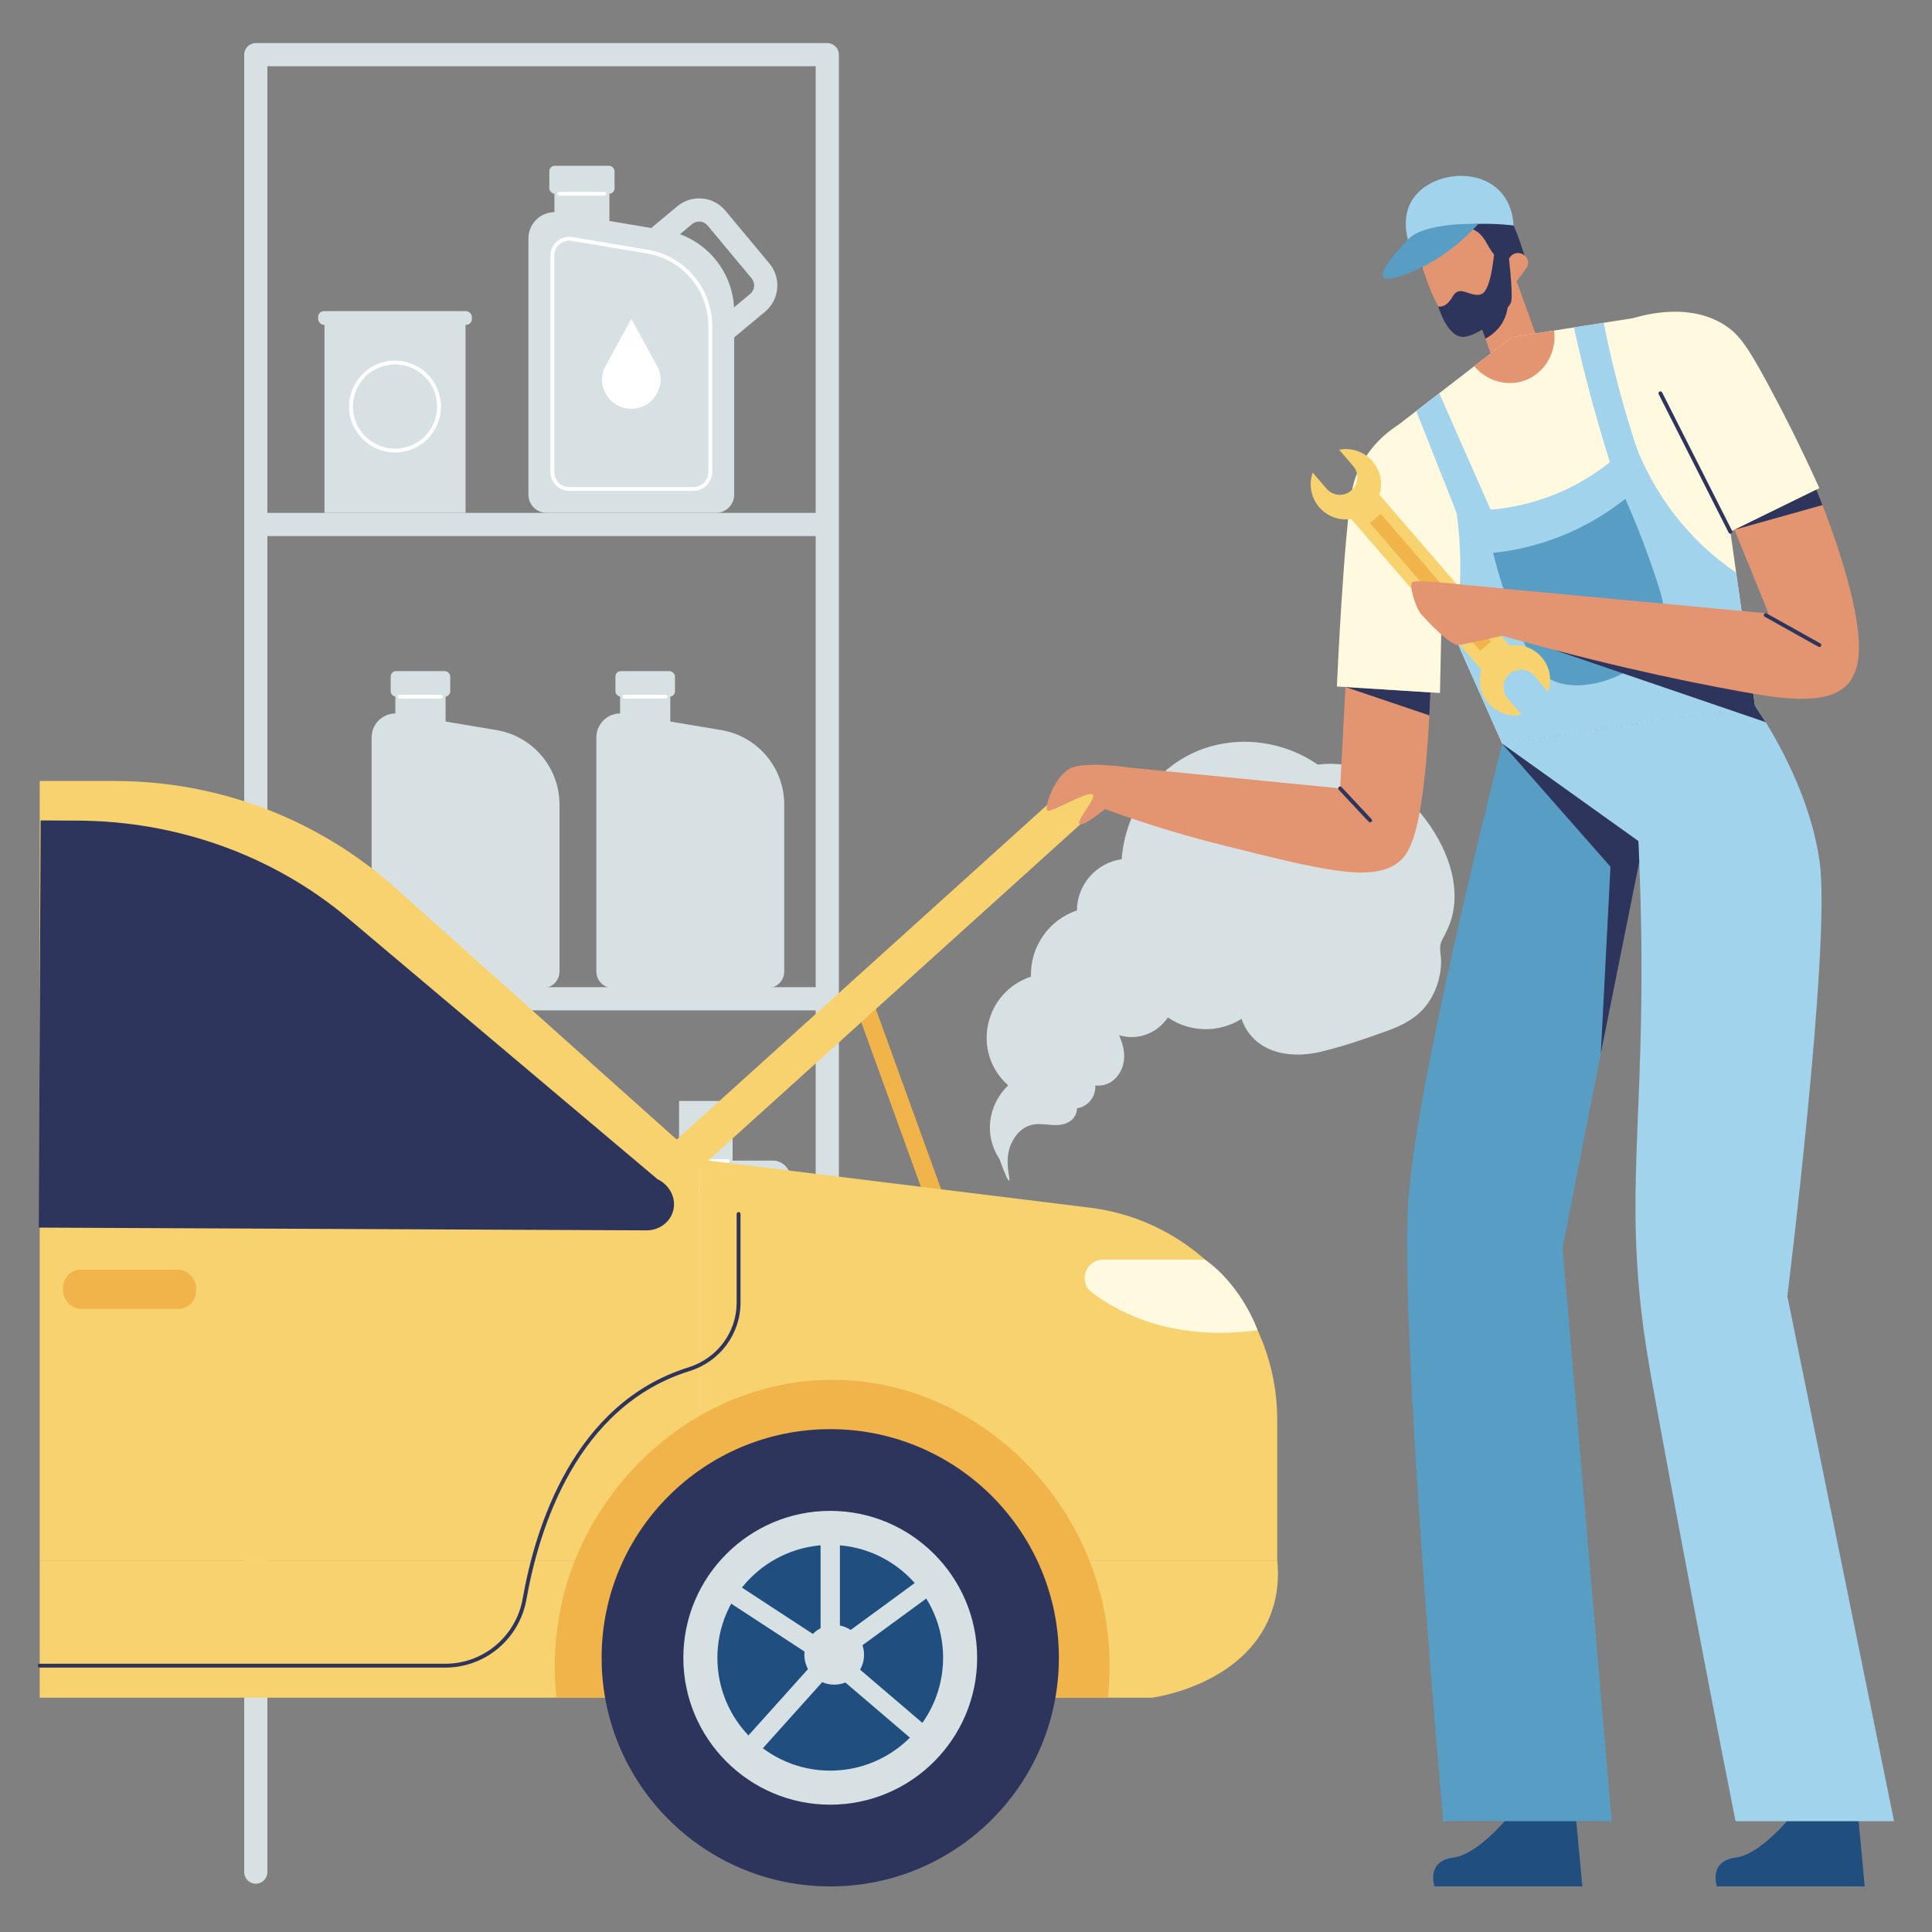<?xml version="1.0" encoding="utf-8"?>
<svg xmlns="http://www.w3.org/2000/svg" id="Broken_Engine" viewBox="0 0 3000 3000">
  <rect x="0" y="0" width="3000" height="3000" fill="#808080" stroke="none"/>
  <path d="M1284.59,2925.03c-9.94,0-18-8.06-18-18V102.91H415.19v2804.12c0,9.94-8.06,18-18,18s-18-8.06-18-18V84.91c0-9.94,8.06-18,18-18h887.41c9.94,0,18,8.06,18,18v2822.12c0,9.94-8.06,18-18,18Z" style="fill:#d7e0e2"/>
  <path d="M1271,832.4H397.19c-9.94,0-18-8.06-18-18s8.06-18,18-18h873.81c9.94,0,18,8.06,18,18s-8.06,18-18,18Z" style="fill:#d7e0e2"/>
  <path d="M1271,1568.89H397.19c-9.94,0-18-8.06-18-18s8.06-18,18-18h873.81c9.94,0,18,8.06,18,18s-8.06,18-18,18Z" style="fill:#d7e0e2"/>
  <path d="M1271,2376.81H397.19c-9.94,0-18-8.06-18-18s8.06-18,18-18h873.81c9.94,0,18,8.06,18,18s-8.06,18-18,18Z" style="fill:#d7e0e2"/>
  <path d="M1192.04,1534.27h-240.29c-14.21,0-25.72-11.52-25.72-25.72v-363.58c0-22.93,20.6-40.36,43.21-36.57l150.62,25.25c56.51,9.47,97.9,58.38,97.9,115.68v259.23c0,14.21-11.52,25.72-25.72,25.72Z" style="fill:#d7e0e2"/>
  <rect height="88.91" style="fill:#d7e0e2" width="77.96" x="962.88" y="1056.44"/>
  <rect height="39.72" rx="8.44" ry="8.44" style="fill:#d7e0e2" width="92.47" x="955.62" y="1042.09"/>
  <path d="M1033.58,1084.8h-63.95c-1.66,0-3-1.34-3-3s1.34-3,3-3h63.95c1.66,0,3,1.34,3,3s-1.34,3-3,3Z" style="fill:#fff"/>
  <path d="M843.06,1534.27h-240.29c-14.21,0-25.72-11.52-25.72-25.72v-363.58c0-22.93,20.6-40.36,43.21-36.57l150.62,25.25c56.51,9.47,97.9,58.38,97.9,115.68v259.23c0,14.21-11.52,25.72-25.72,25.72Z" style="fill:#d7e0e2"/>
  <rect height="88.91" style="fill:#d7e0e2" width="77.96" x="613.9" y="1056.44"/>
  <rect height="39.72" rx="8.44" ry="8.44" style="fill:#d7e0e2" width="92.47" x="606.64" y="1042.09"/>
  <path d="M684.6,1084.8h-63.95c-1.66,0-3-1.34-3-3s1.34-3,3-3h63.95c1.66,0,3,1.34,3,3s-1.34,3-3,3Z" style="fill:#fff"/>
  <rect height="537.42" rx="26.14" ry="26.14" style="fill:#d7e0e2" width="263.19" x="964.42" y="1802.28"/>
  <rect height="111.78" style="fill:#d7e0e2" width="83.13" x="1054.45" y="1709.6"/>
  <path d="M1129.98,1805.81h-67.92c-1.66,0-3-1.34-3-3s1.34-3,3-3h67.92c1.66,0,3,1.34,3,3s-1.34,3-3,3Z" style="fill:#fff"/>
  <path d="M1199.31,2283.55h-206.59c-1.66,0-3-1.34-3-3v-432.99c0-1.66,1.34-3,3-3h206.59c1.66,0,3,1.34,3,3v432.99c0,1.66-1.34,3-3,3ZM995.73,2277.55h200.59v-426.99h-200.59v426.99Z" style="fill:#fff"/>
  <path d="M1060.15,521.4l-68.38-82.1c-18.72-22.49-15.67-56.01,6.81-74.74l53.1-44.22c22.43-18.68,55.89-15.82,74.74,6.82l68.38,82.1c18.72,22.49,15.67,56.01-6.81,74.74l-53.1,44.22c-22.53,18.77-55.97,15.72-74.74-6.82ZM1074.71,348l-53.09,44.22c-7.23,6.02-8.21,16.8-2.19,24.04l68.38,82.1c6.04,7.26,16.8,8.22,24.04,2.19l53.1-44.22c7.23-6.02,8.21-16.8,2.19-24.04l-68.38-82.1c-6.04-7.25-16.78-8.23-24.04-2.19Z" style="fill:#d7e0e2"/>
  <path d="M1111.87,796.36h-263.13c-15.56,0-28.17-12.61-28.17-28.17v-398.14c0-25.11,22.56-44.2,47.32-40.05l164.93,27.65c61.88,10.37,107.2,63.93,107.2,126.67v283.87c0,15.56-12.61,28.17-28.17,28.17Z" style="fill:#d7e0e2"/>
  <rect height="97.36" style="fill:#d7e0e2" width="85.37" x="860.92" y="273.13"/>
  <rect height="43.49" rx="8.44" ry="8.44" style="fill:#d7e0e2" width="101.26" x="852.98" y="257.4"/>
  <path d="M1076.64,762.25h-192.68c-16.15,0-29.28-13.14-29.28-29.28v-336c0-18.16,16.35-31.88,34.12-28.88l116.45,19.52c58.33,9.78,100.67,59.8,100.67,118.95v226.4c0,16.15-13.13,29.28-29.28,29.28ZM883.95,373.69c-12.77,0-23.26,10.36-23.26,23.28v336c0,12.84,10.44,23.28,23.28,23.28h192.68c12.83,0,23.28-10.44,23.28-23.28v-226.4c0-56.2-40.23-103.74-95.66-113.03-120.24-20.16-117.3-19.84-120.32-19.84Z" style="fill:#fff"/>
  <path d="M1022.31,571.94h.01c-24.09-43.77-41.55-75.87-42.02-76.74-33.24,60.71-.06-.03-42.02,76.74h0c-12.31,29.76,9.54,62.81,42.01,62.81s54.31-33.05,42.01-62.81Z" style="fill:#fff"/>
  <path d="M938.34,303.9h-70.03c-1.66,0-3-1.34-3-3s1.34-3,3-3h70.03c1.66,0,3,1.34,3,3s-1.34,3-3,3Z" style="fill:#fff"/>
  <rect height="301.17" style="fill:#d7e0e2" width="219.08" x="503.84" y="495.19"/>
  <rect height="21.22" rx="8.96" ry="8.96" style="fill:#d7e0e2" width="238.78" x="493.99" y="483.15"/>
  <path d="M613.38,702.64c-39.35,0-71.37-32.02-71.37-71.37s32.02-71.37,71.37-71.37,71.37,32.02,71.37,71.37-32.02,71.37-71.37,71.37ZM613.38,565.9c-36.04,0-65.37,29.33-65.37,65.37s29.33,65.37,65.37,65.37,65.37-29.33,65.37-65.37-29.33-65.37-65.37-65.37Z" style="fill:#fff"/>
  <rect height="400.17" rx="12.84" ry="12.84" style="fill:#f0b44a" transform="rotate(-19.92 1397.508 1712.3)" width="28.26" x="1383.52" y="1512.33"/>
  <rect height="1129.5" rx="25.84" ry="25.84" style="fill:#f8d26e" transform="rotate(47.91 1289.232 1592.464)" width="56.87" x="1260.77" y="1027.59"/>
  <path d="M61.68,1212.76v1210.18h1023.58v-622.58l-470.83-421.19c-119.79-107.16-274.88-166.41-435.6-166.41H61.68Z" style="fill:#f8d26e"/>
  <path d="M1085.26,1800.37c202.28,24.96,404.55,49.91,606.83,74.87,166.28,20.51,291.17,161.77,291.17,329.31v218.41h-898.01v-622.58Z" style="fill:#f8d26e"/>
  <path d="M1788.9,2636.19c-575.74,0-1151.48,0-1727.22,0v-213.25h1921.59c2.4,22.79,1.83,53.41-10.79,85.56-41.76,106.36-174.91,126.51-183.57,127.68Z" style="fill:#f8d26e"/>
  <path d="M1020.74,1830.85l-479.67-404.46c-115.53-97.42-264.85-151.45-420.45-152.16l-57.5-.26-2.87,632.25,943.92,4.28c21.2.1,40.09-15.35,42.23-36.44,1.98-19.55-10.47-35.99-25.66-43.21Z" style="fill:#2e355c"/>
  <path d="M864.12,2636.19h856.15c29.03-264.9-180.62-492.75-426.49-493.63-246.98-.88-458.76,227.51-429.65,493.63Z" style="fill:#f0b44a"/>
  <circle cx="1289.2" cy="2574.19" r="355.02" style="fill:#2e355c"/>
  <path d="M1289.2,2802.31c-125.79,0-228.12-102.34-228.12-228.12s102.34-228.12,228.12-228.12,228.12,102.34,228.12,228.12-102.33,228.12-228.12,228.12Z" style="fill:#d7e0e2"/>
  <path d="M1289.2,2749.44c-96.63,0-175.25-78.61-175.25-175.25s78.62-175.25,175.25-175.25,175.24,78.62,175.24,175.25-78.61,175.25-175.24,175.25Z" style="fill:#204f7f"/>
  <path d="M1289.2,2589.2c-8.29,0-15-6.71-15-15v-199.43c0-8.29,6.71-15,15-15s15,6.71,15,15v199.43c0,8.29-6.71,15-15,15Z" style="fill:#d7e0e2"/>
  <path d="M1280.99,2585.3l-170.77-111.62c-6.93-4.53-8.88-13.83-4.35-20.76,4.53-6.93,13.83-8.89,20.76-4.35l162.08,105.95,144.15-105.5c6.69-4.89,16.08-3.44,20.96,3.25,4.89,6.69,3.44,16.07-3.25,20.96l-152.53,111.62c-5.05,3.69-11.84,3.86-17.07.45Z" style="fill:#d7e0e2"/>
  <path d="M1161.87,2732.54c-12.86,0-19.84-15.35-11.16-25.02l128.79-143.48c5.44-6.06,14.71-6.67,20.9-1.39l147.64,126.1c6.3,5.38,7.05,14.85,1.66,21.15-5.38,6.3-14.85,7.04-21.15,1.66l-136.51-116.6-119.02,132.59c-2.96,3.3-7.06,4.98-11.17,4.98Z" style="fill:#d7e0e2"/>
  <circle cx="1295.35" cy="2569.59" r="46.34" style="fill:#d7e0e2"/>
  <path d="M1871.13,1955.92h-158.37c-27.17,0-39.05,34.66-17.34,51,48.05,36.15,131.57,75.49,257.43,58.75,0,0-23.48-68.42-81.72-109.75Z" style="fill:#fef9df"/>
  <rect height="61.08" rx="27.75" ry="27.75" style="fill:#f0b44a" width="206.4" x="98.01" y="1971.44"/>
  <path d="M691.47,2589.44H61.68c-1.66,0-3-1.34-3-3s1.34-3,3-3h629.79c59.28,0,109.82-42.59,120.17-101.28,19.41-110.1,78.66-303.13,257.31-358.91,44.81-13.99,74.92-54.43,74.92-100.62v-137.54c0-1.66,1.34-3,3-3s3,1.34,3,3v137.54c0,48.83-31.8,91.57-79.13,106.34-175.63,54.83-234.02,245.47-253.2,354.23-10.85,61.56-63.88,106.23-126.07,106.23Z" style="fill:#2e355c"/>
  <path d="M2254.37,1424.51c15.7-59.16-14.39-123.59-54.45-168.84-18.64-21.05-45.23-51.09-91.22-63.84-25.54-7.08-47.96-6.31-62.57-4.59-58.8-40.67-138.12-47.71-201.97-13.87-59.89,31.75-97.46,94.09-102.42,160.81-39.61,5.44-69.3,39.77-69.55,79.66-43.81,14.45-72.82,56.74-71.33,102.68-73.05,24.27-92.82,117.98-35.36,168.79-32.28,31.42-37.45,78.62-13.61,114.3,9.74,27.28,13.59,34,15.05,33.6,3.14-.85-10.05-33.13,5.3-61.42,2.72-5.01,8.09-13.91,18.33-20.32,20.99-13.14,42.12.52,63.58-6.67,11.87-3.98,18.38-14.21,18.15-23.9,17.42-2.44,29.62-18.41,28.49-35.37,12.67,1.53,25.86-3.32,34.7-15.03,14.84-19.65,11.41-42.39,2.23-63.02,27.96,8.41,58.18-1.72,75.72-27.57,34.16,23.4,79.33,24.34,114.3,2.21,18.09,51.2,72.21,63.18,122.62,51.19,34.25-8.14,68.32-19.91,101.46-31.73,25.17-8.98,48.83-20.69,64.8-42.9,13.32-18.53,20.93-41.93,21.11-64.77.12-14.42-4.64-22.64,2.11-35.4,5.87-11.1,11.3-21.77,14.55-34Z" style="fill:#d7e0e2"/>
  <path d="M2170.21,660.54c-42.7,32.43-64.07,74.85-66.29,128.43-2.44,58.79-11.85,218.68-22.98,435.25-119.33-11.77-238.65-23.53-357.98-35.3l-15.81,64.27c47.29,17.51,113.46,39.8,194.14,59.91,150.35,37.48,225.53,56.21,266.64,28.37,24.1-16.32,52.04-51.53,56.73-400.91,1-74.53.59-136.48,0-179.65-18.15-33.45-36.3-66.9-54.45-100.36Z" style="fill:#e39471"/>
  <path d="M2445.55,2806.14l11.54,123.07h-229.48s-14.1-39.1,29.49-44.87c43.59-5.77,97.43-78.2,97.43-78.2h91.02Z" style="fill:#204f7f"/>
  <path d="M2884,2806.14l11.54,123.07h-229.48s-14.1-39.1,29.49-44.87c43.59-5.77,97.43-78.2,97.43-78.2h91.02Z" style="fill:#204f7f"/>
  <polyline points="2089.21 1066.81 2219.48 1110.84 2221.17 1075.14 2089.21 1066.81" style="fill:#2e355c"/>
  <path d="M1750.02,1191.58s-56.99-9.17-84.55,0c-27.56,9.17-46.94,67.49-37.81,67.49s57.68-28.84,68.25-25.95c10.57,2.88-29.72,46.18-18.46,46.88,11.25.7,54.99-37.27,54.99-37.27l17.58-51.15Z" style="fill:#e39471"/>
  <rect height="147.39" style="fill:#e39471" transform="rotate(-19.82 2334.041 490.148)" width="75.86" x="2296.05" y="416.47"/>
  <path d="M2340.68,456.56s10.2,44.83-34.12,69.38l-17.33-48.08,51.45-21.3Z" style="fill:#2e355c"/>
  <circle cx="2277.38" cy="392.62" r="72.64" style="fill:#e39471"/>
  <path d="M2211.79,423.84c4.3,13.81,28.54,89.08,63.19,88.52,1.8-.03,3.81-.27,7.17-1.24,33.25-9.65,57.37-50.73,68.12-71.77l-138.47-15.5Z" style="fill:#e39471"/>
  <path d="M2347.5,523.57c-59.1,45.66-118.19,91.32-177.29,136.97-24.99,19.31-33.55,53.19-20.72,82.05,61.09,137.45,122.18,274.91,183.27,412.36,130.76-19.66,261.53-39.31,392.29-58.97-26.63-188.78-53.27-377.56-79.9-566.34-4-28.36-30.45-47.95-58.74-43.52-79.64,12.48-159.27,24.96-238.91,37.44Z" style="fill:#fef9df"/>
  <path d="M2332.76,1154.95s-130.13,505.91-145.52,703.88c-15.38,197.97,53.84,969.1,53.84,969.1h261.53l-76.27-890.52c45.29-230.06,90.59-460.13,135.88-690.19-76.49-30.76-152.98-61.51-229.47-92.27Z" style="fill:#579dc4"/>
  <path d="M2725.05,1095.98s83.32,114.71,100.63,243.55c17.31,128.84-50.31,673.05-50.31,673.05l165.69,815.35h-246.14c-51.45-260.32-91.07-471.42-119.24-624.92-16.88-92-24.9-137.37-30.75-203.64-17.82-201.59,16.01-331.24-.89-693.35-70.42-50.36-140.85-100.72-211.27-151.08l392.29-58.97Z" style="fill:#a1d3ec"/>
  <path d="M2586.41,486.12c61.21-3.75,105.06,30.04,139.38,81.89,66.01,99.72,215.57,451.35,139.94,491.68-12.02,6.41-36.33,8.47-90.14-32.78-51.7-131.42-105.44-261.78-161.37-391.45-9.27-49.78-18.54-99.56-27.81-149.34Z" style="fill:#e39471"/>
  <path d="M2170.21,660.54s-57.13,32.91-70.37,99.1c-13.24,66.19-23.95,306.33-23.95,306.33l160.11,10.11,5.04-242.06-70.83-173.48Z" style="fill:#fef9df"/>
  <path d="M2535.73,494.06c28.57-8.35,90.48-21.76,141.45,10.2,22.93,14.38,36.21,33.29,67.53,91.16,21.98,40.62,50.17,95.5,80.37,162.63-46.05,22.54-92.1,45.09-138.15,67.63-38.1-75.39-76.2-150.78-114.31-226.16l-36.89-105.46Z" style="fill:#fef9df"/>
  <path d="M2347.5,523.57l-58.27,45.02c19.47,23.3,51.1,32.07,78.52,22.12,30.66-11.13,50.03-43.5,45.31-77.41l-65.55,10.27Z" style="fill:#e39471"/>
  <path d="M2261.22,791.78c103.65,7.29,204.33-32.15,275.31-108.04,31.54,84,85.03,155.16,159.35,205.43l29.18,206.8-392.29,58.97c-24.86-55.93-49.71-111.85-74.57-167.78,10.98-62.15,12.76-127.88,3.02-195.39Z" style="fill:#a1d3ec"/>
  <path d="M2274.77,828.98c-25.19-63.55-50.39-127.1-75.58-190.66l35.73-27.61c28.73,65.19,57.46,130.38,86.19,195.57-15.44,7.56-30.89,15.13-46.33,22.69Z" style="fill:#a1d3ec"/>
  <path d="M2509.58,747.66c-25.95-78.53-47.87-158.43-65.61-239.21,15.4-2.41,30.81-4.83,46.21-7.24,16.26,81.76,39.15,164.33,69.44,246.72-16.68-.09-33.36-.17-50.05-.26Z" style="fill:#a1d3ec"/>
  <path d="M2318.44,858.48c75.36-7.77,146.05-36.8,205.35-83.95,0,0,17.65,39.08,33.88,84.15,22.74,63.13,32.79,95.16,25.37,120.08-18.69,62.81-123.75,106.26-177.76,75.01-22.7-13.13-34.48-43.41-57.99-104.01-14.33-36.93-23.29-68.73-28.85-91.29Z" style="fill:#579dc4"/>
  <path d="M2351.91,400.64c-10.94,3.95-18.18,2.77-22.77.95-18.08-7.15-19.21-34.62-39.91-44.44-23.92-11.35-11.62,15.13-34.79,4.73-12-5.39-17.66-6.91-19.93-4.92-5.38,4.72,17.04,23.17-34.56,30.54,3.03,9.92,6.07,19.83,9.1,29.75-59.78-63.25,12.74-126.74,82.74-121.32,39.71,3.07,59.39,48.79,75.32,100.63l-12.91,13.78c-.76-3.23-1.52-6.46-2.28-9.7Z" style="fill:#2e355c"/>
  <rect height="30.63" rx="14.28" ry="14.28" style="fill:#e39471" transform="rotate(-53.37 2350.906 416.645)" width="51.85" x="2324.82" y="401.38"/>
  <path d="M2321.1,382.21s-4.02,67.38-20.33,74.35c-16.31,6.97-33.8-15.96-44.91,3.66-11.11,19.62-22.6,15.55-22.6,15.55,0,0,13.38,45.91,37.26,47.33,23.87,1.42,73.04-41.2,76.12-55,3.07-13.79-4.94-79.27-4.94-79.27l-20.59-6.62Z" style="fill:#2e355c"/>
  <path d="M2686.92,828.69c-1.1,0-2.15-.6-2.68-1.65l-108.65-214.98c-.74-1.48-.15-3.28,1.32-4.03,1.47-.75,3.28-.16,4.03,1.32l108.65,214.98c1.01,1.99-.45,4.35-2.68,4.35Z" style="fill:#2e355c"/>
  <polygon points="2332.76 1154.95 2500.75 1345.87 2485.76 1635.61 2545.42 1338.43 2544.03 1306.03 2332.76 1154.95" style="fill:#2e355c"/>
  <polygon points="2693.22 822.61 2829.92 784.25 2820.46 760.32 2693.22 822.61" style="fill:#2e355c"/>
  <rect height="360.3" style="fill:#f8d26e" transform="rotate(-40.8 2216.209 898.104)" width="57.71" x="2187.13" y="717.95"/>
  <path d="M2079.39,698.37l21.68,25.11c9.79,11.34,8.53,28.47-2.81,38.26-11.34,9.79-28.47,8.53-38.26-2.81l-21.68-25.11c-6.27,17.86-3.12,38.48,10.14,53.84,19.72,22.84,54.22,25.37,77.06,5.65,22.84-19.72,25.37-54.22,5.65-77.06-13.26-15.36-33.2-21.49-51.79-17.89Z" style="fill:#f8d26e"/>
  <path d="M2362.94,1109.84l-21.68-25.11c-9.79-11.34-8.53-28.47,2.81-38.26,11.34-9.79,28.47-8.53,38.26,2.81l21.68,25.11c6.27-17.86,3.12-38.48-10.14-53.84-19.72-22.84-54.22-25.37-77.06-5.65-22.84,19.72-25.37,54.22-5.65,77.06,13.26,15.36,33.2,21.49,51.79,17.89Z" style="fill:#f8d26e"/>
  <rect height="262.01" style="fill:#f0b44a" transform="rotate(-40.8 2221.4 904.105)" width="21.93" x="2210.2" y="773.1"/>
  <path d="M2334.47,914.04l-53.44-5.01s-82.69-10.03-88.13-4.93c-5.45,5.1,5.77,40.63,14.1,49.92,8.33,9.29,45.37,49.04,57.61,47.59,12.24-1.45,68.15-14.46,68.15-14.46l1.71-73.11Z" style="fill:#e39471"/>
  <polygon points="2413.38 1009.16 2741.75 1121.36 2725.05 1095.98 2719.44 1056.23 2413.38 1009.16" style="fill:#2e355c"/>
  <path d="M2872.67,964.5c-197.21-18.49-394.42-36.98-591.64-55.47l8.2,65.56c177.07,52.05,317.35,81.74,414.59,99.31,64.49,11.65,140.23,23.43,168.85-15.85,19.63-26.94,9.5-67.51,0-93.54Z" style="fill:#e39471"/>
  <path d="M2127.53,1276.97c-2.03,0-.69.66-48.79-50.71-1.13-1.21-1.07-3.11.14-4.24,1.22-1.14,3.11-1.07,4.24.14l46.59,49.76c1.79,1.91.42,5.05-2.19,5.05Z" style="fill:#2e355c"/>
  <path d="M2350.27,350.17s-108.63-15.17-162.64,27.1c-3.05-9.78-10.71-39.01,3.99-64.75,32.03-56.09,152.86-59.67,158.65,37.65Z" style="fill:#a1d3ec"/>
  <path d="M2186.09,371.82c-19.01,20.1-44.32,49.32-37.89,58.14,6.62,9.08,43.86-7.65,51.43-11.05,58.97-26.5,95.18-71.26,96.12-71.26,0,0-83.77-3.2-109.65,24.18Z" style="fill:#579dc4"/>
  <path d="M2825.07,1004.65c-1.22,0-.25.3-84.79-46.97-1.45-.81-1.96-2.64-1.15-4.08.81-1.45,2.64-1.96,4.08-1.15l83.33,46.59c2.69,1.5,1.62,5.62-1.46,5.62Z" style="fill:#2e355c"/>
</svg>
